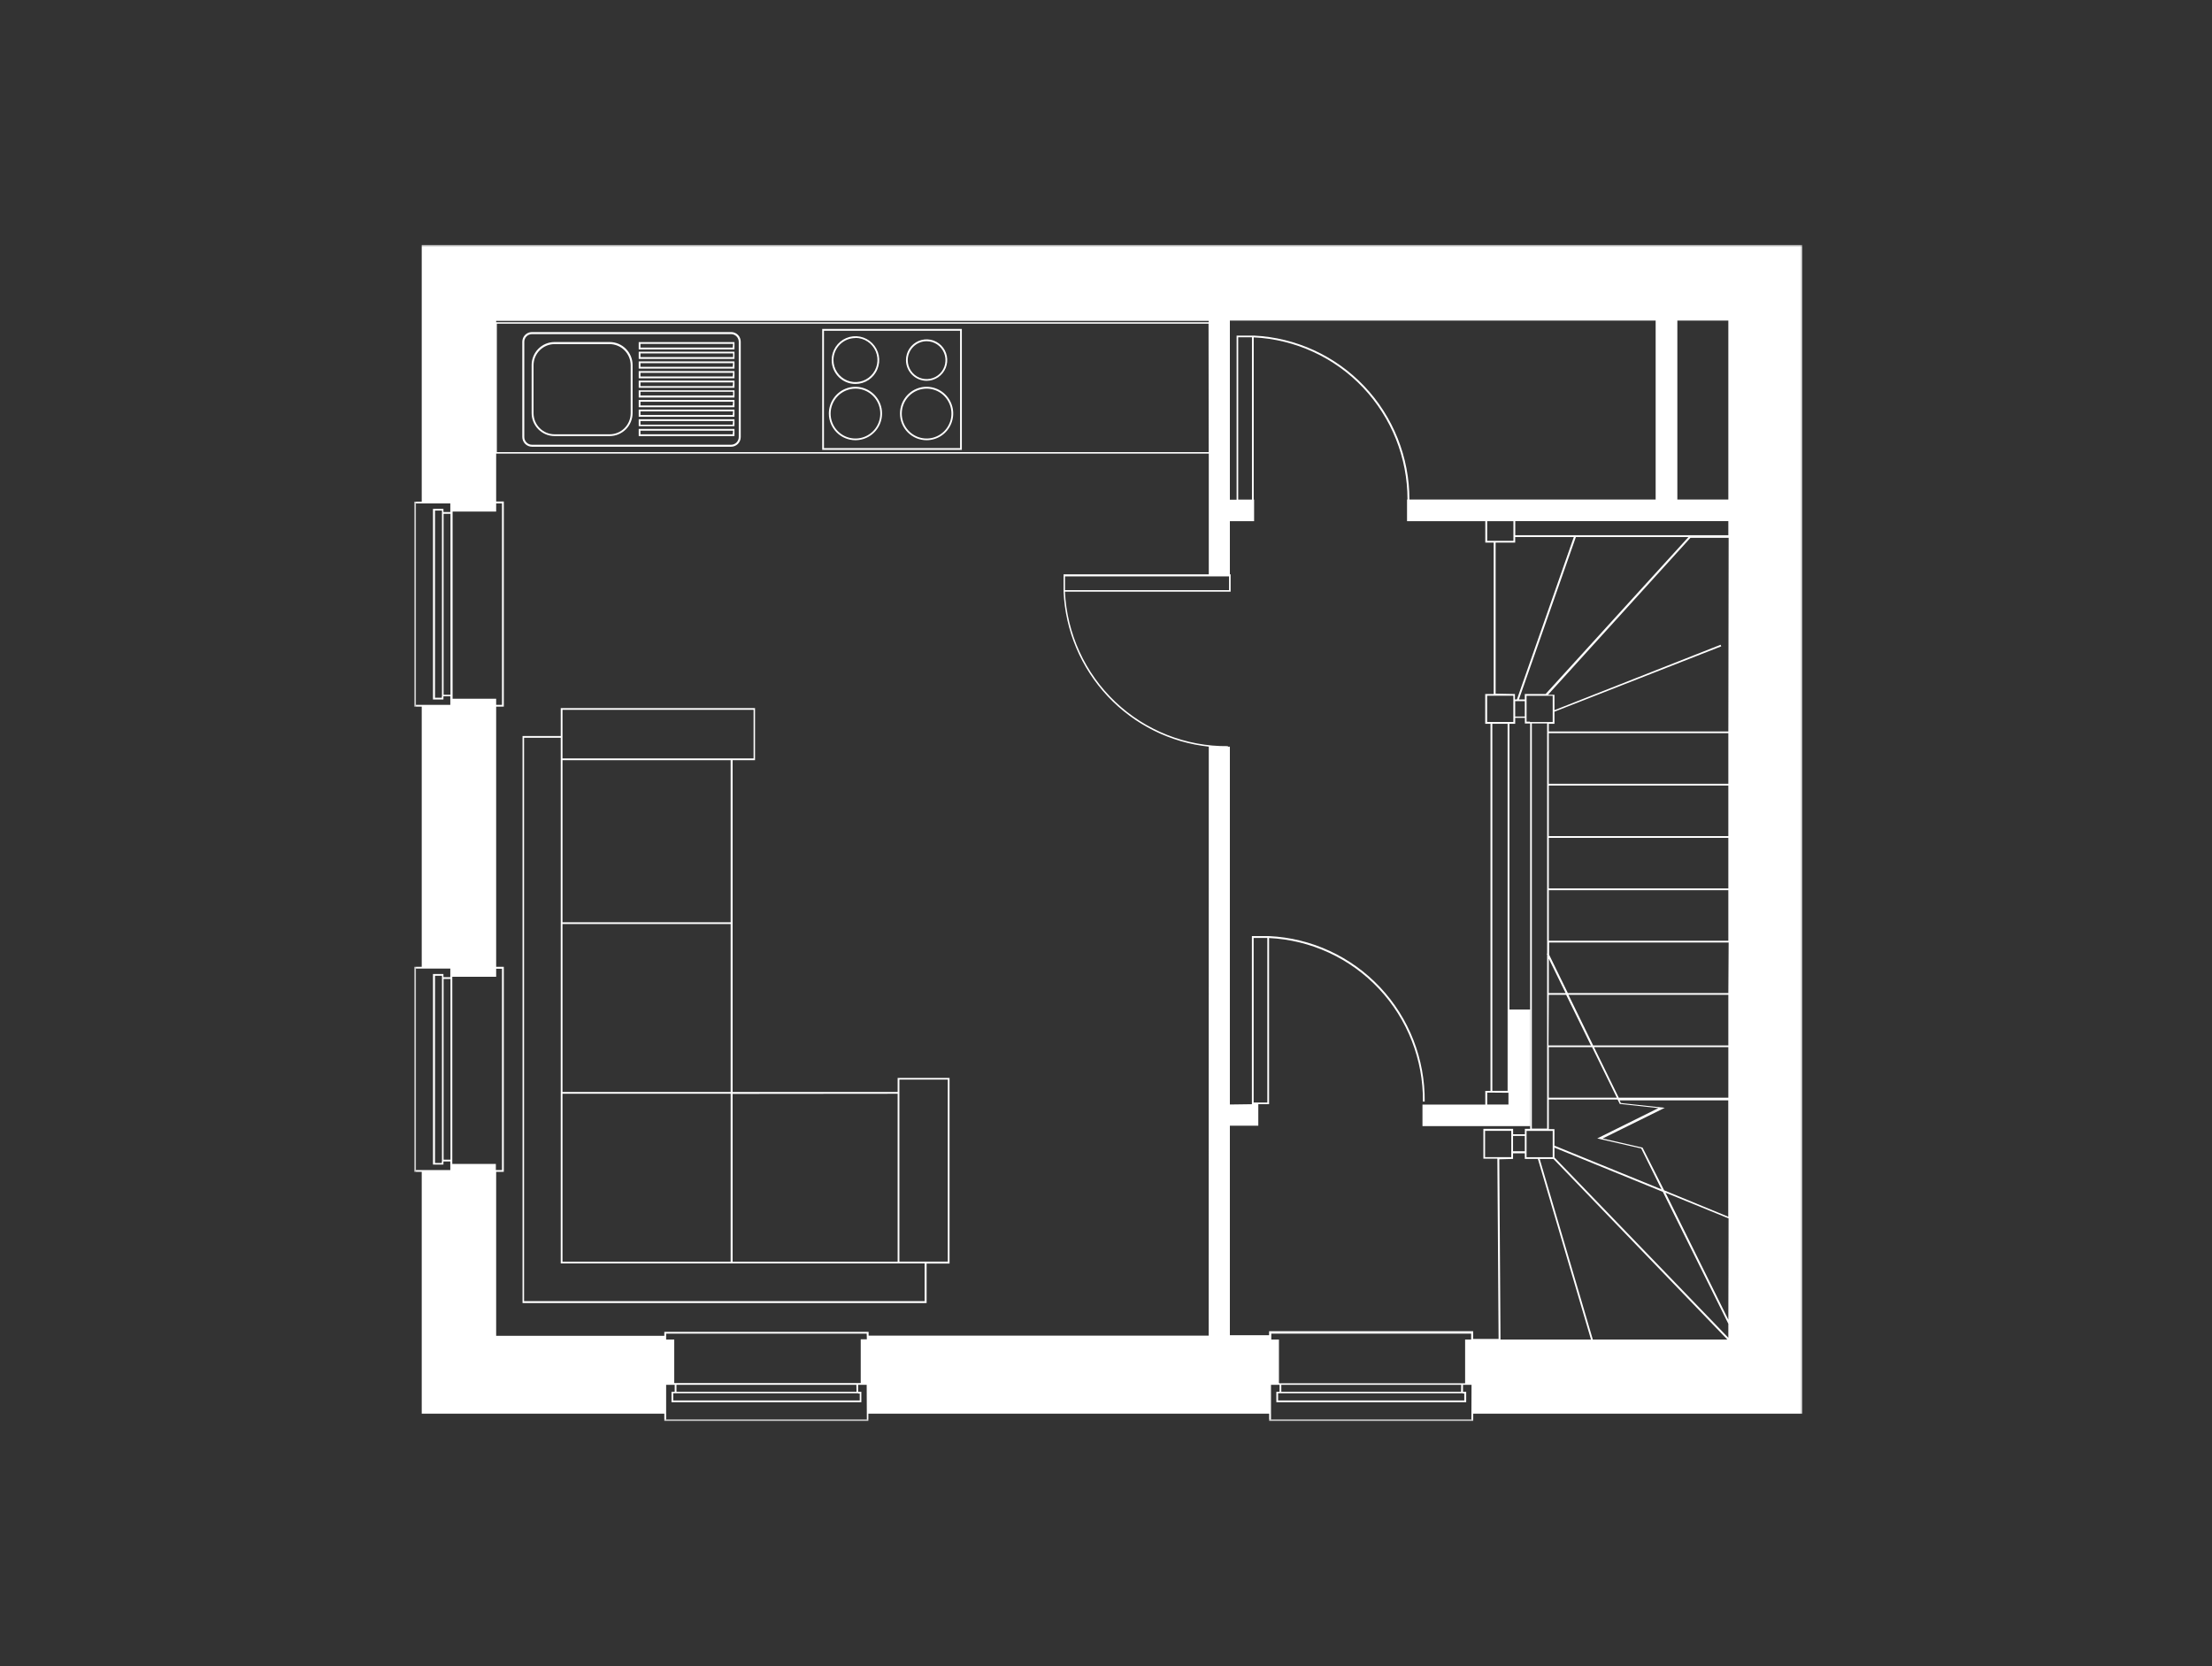 <svg width="470" height="354" viewBox="0 0 470 354" fill="none" xmlns="http://www.w3.org/2000/svg">
<rect x="0" y="0" width="470" height="354" fill="#333333" stroke="none"/>
<g clip-path="url(#clip0_772_1376)">
<mask id="mask0_772_1376" style="mask-type:luminance" maskUnits="userSpaceOnUse" x="88" y="52" width="295" height="250">
<path d="M383 52H88V302H383V52Z" fill="white"/>
</mask>
<g mask="url(#mask0_772_1376)">
<path d="M382.821 52H89.608V106.602H87.984V150.147H89.608V205.435H87.984V248.996H89.608V300.385H141.151V302.016H184.509V300.385H269.667V302.016H313.026V300.385H382.984V52H382.821ZM356.4 68.113H367.232V106.146H356.4V68.113ZM315.543 245.881V240.287H321.113V245.881H315.543ZM321.486 246.256V245.065H323.987V246.256H326.764L338.05 284.631H318.823L318.563 246.338L321.486 246.256ZM321.486 244.625V241.363H323.987V244.625H321.486ZM325.481 153.719H328.729V202.646H328.615L328.729 202.842V239.814H325.481V153.719ZM325.107 153.344H324.36V152.528V148.614V147.848H329.914V153.425H325.043L325.107 153.344ZM317.784 147.391V115.295H321.941V114.121H334.396L322.314 148.614H321.892V147.473L317.784 147.391ZM320.512 232.198V234.693H315.997V232.165H316.728L320.512 232.198ZM320.333 231.79H317.085V153.801H320.333V231.79ZM316.728 153.409H315.981V147.831H321.551V153.409H316.679H316.728ZM367.232 110.729V113.729H321.957V110.729H367.232ZM323.987 147.473V148.614H322.737L334.835 114.121H358.755L328.404 147.473H323.987ZM315.997 110.745H321.567V114.92H315.997V110.745ZM321.941 148.989H323.987V152.251H321.941V148.989ZM367.232 233.241H343.945L338.7 222.51H367.232V233.241ZM329.086 211.387H332.772L338.034 222.135H329.021L329.086 211.387ZM329.086 211.012V203.706L332.659 211.012H329.086ZM329.086 222.51H338.277L343.539 233.241H329.086V222.51ZM367.232 222.135H338.505L333.26 211.387H367.232V222.135ZM367.232 211.012H333.13L329.151 202.858V200.265H367.297L367.232 211.012ZM367.232 199.89H329.086V189.158H367.232V199.89ZM367.232 188.783H329.086V178.036H367.232V188.783ZM367.232 177.661H329.086V166.913H367.232V177.661ZM367.232 166.538H329.086V155.79H367.232V166.538ZM329.086 233.633H343.701L344.123 234.465V234.562L352.373 235.459L339.382 241.901L348.719 244.038L353.023 252.714L330.288 243.435V243.516V239.928H329.086V233.633ZM329.914 240.303V245.897H324.36V240.303H329.914ZM327.154 246.272H330.077L367.021 284.631H338.44L327.154 246.272ZM330.288 245.946V243.859L353.315 253.253L367.232 281.288V284.256L330.288 245.946ZM367.232 280.423L353.883 253.432L367.28 258.895L367.232 280.423ZM353.591 252.926L349.011 243.859L340.518 241.918L353.721 235.394L344.4 234.383L344.123 233.812H367.216V258.537L353.591 252.926ZM367.232 155.431H329.086V153.801H330.288V151.224L365.722 137.345L365.592 137.002L330.288 150.897V147.636H328.907L359.177 114.284H367.297L367.232 155.431ZM261.32 68.113H351.788V106.146H299.466C299.476 97.185 296.047 88.565 289.893 82.078C283.739 75.59 275.332 71.734 266.419 71.31H266.094H265.266H262.749V106.178H261.32V68.113ZM266.013 106.162H263.09V71.669H266.013V106.162ZM261.142 122.471V125.39H226.292V122.471H261.142ZM256.822 96.067H105.571V68.782H256.789L256.822 96.067ZM256.822 68.178V68.472H105.424V68.178H256.822ZM93.879 246.794V247.12H92.433V207.343H93.911V246.794H93.879ZM94.252 208.011H95.713V246.419H94.252V208.011ZM105.359 248.621V247.316H96.103V207.555H105.424V205.842H106.659V248.621H105.359ZM93.879 147.946V148.256H92.433V108.494H93.911V147.946H93.879ZM94.252 109.179H95.713V147.636H94.252V109.179ZM105.424 149.772V148.467H96.168V108.706H105.424V106.978H106.659V149.772H105.424ZM88.373 106.978H95.681V108.804H94.219V108.119H91.995V148.631H94.219V147.946H95.681V149.772H88.373V106.978ZM88.373 205.81H95.681V207.636H94.219V206.968H91.995V247.463H94.219V246.794H95.681V248.621H88.373V205.81ZM184.184 284.582H182.885V293.878H143.262V284.631H141.54V283.375H184.152L184.184 284.582ZM181.992 295.737H143.733V294.253H181.959L181.992 295.737ZM182.365 296.112H182.674V297.58H143.05V296.047H182.333L182.365 296.112ZM184.184 301.625H141.54V294.253H143.359V295.737H142.677V297.955H183.015V295.737H182.333V294.253H184.152L184.184 301.625ZM256.822 283.799H184.558V283H141.151V283.848H105.424V248.996H107.048V205.435H105.424V150.147H107.048V106.554H105.424V96.377H256.838V122.031H225.984V124.559C225.984 124.852 225.984 125.129 225.984 125.423V125.716C226.356 134.019 229.683 141.911 235.361 147.957C241.038 154.003 248.689 157.802 256.919 158.661H256.838L256.822 283.799ZM261.32 234.693V158.661H260.898V158.546C252.019 158.637 243.451 155.266 236.994 149.144C230.538 143.022 226.696 134.624 226.276 125.716H261.483V122.031H261.32V110.745H266.468V106.162H266.387V71.685C275.2 72.109 283.512 75.925 289.596 82.343C295.681 88.76 299.07 97.284 299.06 106.146H298.962V110.745H315.591V115.295H317.378V147.473H315.575V153.801H316.696V231.806H315.591V234.709H302.243V239.292H325.091V234.709V214.502H320.723V153.801H321.941V152.528H324.003V153.735H325.124V239.863H324.003V241.021H321.502V239.863H315.185V246.207H318.157L318.417 284.501H313.009V282.87H269.651V283.718H261.32V239.194H267.361V234.611L261.32 234.693ZM310.444 295.737H272.249V294.253H310.476L310.444 295.737ZM310.817 296.112H311.126V297.58H271.567V296.047H310.85L310.817 296.112ZM271.843 293.878H271.746V284.631H270.122V283.375H312.587V284.631H311.304V293.927H271.876L271.843 293.878ZM312.636 301.625H270.057V294.253H271.876V295.737H271.194V297.955H311.532V295.737H310.85V294.253H312.668L312.636 301.625Z" fill="white"/>
<path d="M204.37 69.891H174.701V95.594H204.37V69.891ZM203.996 95.218H175.074V70.282H203.996V95.218Z" fill="white"/>
<path d="M196.883 93.538C198.002 93.538 199.095 93.205 200.025 92.581C200.954 91.957 201.679 91.069 202.106 90.031C202.533 88.993 202.644 87.851 202.425 86.75C202.205 85.648 201.666 84.637 200.874 83.844C200.082 83.051 199.073 82.512 197.976 82.295C196.879 82.077 195.742 82.192 194.71 82.624C193.677 83.056 192.796 83.786 192.177 84.722C191.558 85.657 191.229 86.756 191.232 87.879C191.232 88.624 191.379 89.361 191.663 90.049C191.947 90.737 192.363 91.361 192.888 91.887C193.413 92.412 194.036 92.829 194.722 93.112C195.408 93.396 196.142 93.541 196.883 93.538ZM196.883 82.579C197.927 82.579 198.948 82.89 199.816 83.472C200.683 84.055 201.36 84.882 201.759 85.851C202.159 86.82 202.263 87.885 202.06 88.913C201.856 89.942 201.353 90.886 200.615 91.627C199.877 92.369 198.937 92.873 197.913 93.078C196.889 93.282 195.828 93.177 194.864 92.776C193.899 92.375 193.075 91.696 192.495 90.824C191.915 89.952 191.606 88.928 191.606 87.879C191.61 86.475 192.167 85.129 193.156 84.136C194.145 83.143 195.485 82.583 196.883 82.579Z" fill="white"/>
<path d="M181.748 93.538C182.867 93.542 183.962 93.211 184.894 92.589C185.826 91.966 186.553 91.08 186.982 90.043C187.412 89.005 187.525 87.862 187.308 86.76C187.09 85.657 186.552 84.644 185.76 83.85C184.969 83.055 183.961 82.514 182.863 82.296C181.765 82.077 180.628 82.191 179.594 82.623C178.561 83.054 177.679 83.784 177.059 84.72C176.439 85.656 176.11 86.755 176.113 87.879C176.113 89.38 176.707 90.82 177.764 91.881C178.821 92.942 180.254 93.538 181.748 93.538ZM181.748 82.579C182.793 82.576 183.815 82.884 184.685 83.464C185.555 84.045 186.234 84.871 186.636 85.84C187.038 86.808 187.145 87.874 186.943 88.903C186.741 89.933 186.24 90.879 185.502 91.621C184.765 92.364 183.824 92.871 182.8 93.077C181.776 93.282 180.714 93.178 179.749 92.778C178.783 92.377 177.958 91.698 177.378 90.826C176.797 89.954 176.487 88.928 176.487 87.879C176.491 86.478 177.046 85.134 178.032 84.142C179.017 83.149 180.353 82.588 181.748 82.579Z" fill="white"/>
<path d="M181.748 81.584C182.749 81.587 183.727 81.292 184.56 80.736C185.393 80.18 186.043 79.388 186.428 78.46C186.812 77.533 186.913 76.511 186.719 75.526C186.524 74.541 186.043 73.635 185.336 72.925C184.629 72.215 183.727 71.731 182.746 71.536C181.765 71.341 180.748 71.443 179.824 71.829C178.901 72.215 178.112 72.867 177.559 73.704C177.005 74.54 176.711 75.523 176.714 76.528C176.714 77.869 177.245 79.155 178.189 80.103C179.133 81.051 180.413 81.584 181.748 81.584ZM181.748 71.798C182.674 71.795 183.58 72.068 184.351 72.582C185.122 73.096 185.724 73.828 186.081 74.686C186.437 75.544 186.532 76.489 186.354 77.401C186.175 78.314 185.731 79.152 185.078 79.811C184.424 80.469 183.591 80.918 182.683 81.101C181.775 81.283 180.834 81.191 179.979 80.836C179.123 80.481 178.392 79.879 177.877 79.106C177.363 78.334 177.088 77.425 177.088 76.495C177.096 75.258 177.591 74.074 178.463 73.201C179.336 72.327 180.517 71.835 181.748 71.831V71.798Z" fill="white"/>
<path d="M196.883 80.916C197.751 80.916 198.6 80.657 199.321 80.173C200.042 79.688 200.604 79 200.936 78.194C201.267 77.389 201.353 76.502 201.182 75.648C201.012 74.793 200.593 74.008 199.978 73.393C199.363 72.778 198.58 72.36 197.729 72.192C196.877 72.024 195.995 72.114 195.194 72.449C194.393 72.785 193.71 73.352 193.23 74.078C192.75 74.805 192.496 75.657 192.499 76.529C192.503 77.694 192.967 78.81 193.789 79.632C194.611 80.454 195.723 80.916 196.883 80.916ZM196.883 72.501C197.677 72.501 198.452 72.737 199.112 73.18C199.771 73.622 200.286 74.251 200.589 74.987C200.893 75.724 200.972 76.534 200.817 77.315C200.663 78.096 200.281 78.814 199.72 79.378C199.159 79.941 198.444 80.325 197.666 80.48C196.888 80.635 196.081 80.556 195.348 80.251C194.616 79.946 193.989 79.43 193.548 78.767C193.108 78.105 192.872 77.326 192.872 76.529C192.877 75.462 193.301 74.44 194.052 73.685C194.803 72.931 195.821 72.505 196.883 72.501Z" fill="white"/>
<path d="M113.024 94.924H155.344C155.886 94.924 156.407 94.708 156.79 94.322C157.174 93.937 157.39 93.414 157.39 92.869V72.614C157.392 72.343 157.34 72.075 157.238 71.825C157.136 71.574 156.986 71.347 156.795 71.156C156.605 70.964 156.378 70.813 156.129 70.711C155.88 70.608 155.613 70.556 155.344 70.559H113.024C112.482 70.559 111.961 70.775 111.577 71.16C111.194 71.546 110.978 72.069 110.978 72.614V92.853C110.978 93.4 111.193 93.924 111.577 94.312C111.96 94.7 112.48 94.92 113.024 94.924ZM111.4 72.63C111.4 72.197 111.572 71.782 111.876 71.477C112.181 71.171 112.594 70.999 113.024 70.999H155.344C155.774 70.999 156.187 71.171 156.492 71.477C156.796 71.782 156.967 72.197 156.967 72.63V92.869C156.967 93.302 156.796 93.717 156.492 94.022C156.187 94.328 155.774 94.5 155.344 94.5H113.024C112.594 94.5 112.181 94.328 111.876 94.022C111.572 93.717 111.4 93.302 111.4 92.869V72.63Z" fill="white"/>
<path d="M117.831 92.658H129.54C130.832 92.658 132.071 92.143 132.984 91.225C133.898 90.308 134.411 89.063 134.411 87.766V77.572C134.411 76.275 133.898 75.03 132.984 74.113C132.071 73.195 130.832 72.68 129.54 72.68H117.831C116.539 72.68 115.3 73.195 114.386 74.113C113.473 75.03 112.959 76.275 112.959 77.572V87.766C112.959 89.063 113.473 90.308 114.386 91.225C115.3 92.143 116.539 92.658 117.831 92.658ZM113.365 77.605C113.365 76.415 113.836 75.275 114.673 74.434C115.511 73.593 116.647 73.12 117.831 73.12H129.54C130.723 73.124 131.856 73.598 132.693 74.438C133.529 75.279 134.001 76.417 134.005 77.605V87.798C134.005 88.988 133.535 90.128 132.697 90.969C131.86 91.811 130.724 92.283 129.54 92.283H117.831C116.647 92.283 115.511 91.811 114.673 90.969C113.836 90.128 113.365 88.988 113.365 87.798V77.605Z" fill="white"/>
<path d="M156.058 91.141H135.71V92.657H156.058V91.141ZM155.685 92.282H136.084V91.516H155.766L155.685 92.282Z" fill="white"/>
<path d="M156.058 89.086H135.71V90.554H156.058V89.086ZM155.685 90.244H136.084V89.461H155.766L155.685 90.244Z" fill="white"/>
<path d="M156.058 87.031H135.71V88.564H156.058V87.031ZM155.685 88.189H136.084V87.406H155.766L155.685 88.189Z" fill="white"/>
<path d="M156.058 84.992H135.71V86.525H156.058V84.992ZM155.685 86.15H136.084V85.367H155.766L155.685 86.15Z" fill="white"/>
<path d="M156.058 82.938H135.71V84.471H156.058V82.938ZM155.766 84.03H136.084V83.247H155.766V84.03Z" fill="white"/>
<path d="M156.058 80.883H135.71V82.4H156.058V80.883ZM155.685 82.041H136.084V81.258H155.766L155.685 82.041Z" fill="white"/>
<path d="M156.058 78.844H135.71V80.377H156.058V78.844ZM155.685 80.002H136.084V79.219H155.766L155.685 80.002Z" fill="white"/>
<path d="M156.058 76.789H135.71V78.322H156.058V76.789ZM155.685 77.947H136.084V77.164H155.766L155.685 77.947Z" fill="white"/>
<path d="M156.058 74.734H135.71V76.267H156.058V74.734ZM155.766 75.876H136.084V75.093H155.766V75.876Z" fill="white"/>
<path d="M156.058 72.695H135.71V74.245H156.058V72.695ZM155.685 73.853H136.084V73.07H155.766L155.685 73.853Z" fill="white"/>
<path d="M190.729 232.034H155.668V161.531H160.426V150.457H119.146V156.393H111.027V276.884H196.883V268.485H201.755V229.05H190.729V232.034ZM190.729 232.41V268.094H155.668V232.442L190.729 232.41ZM119.52 232.41H155.246V268.094H119.52V232.41ZM155.246 232.034H119.52V196.35H155.246V232.034ZM155.246 195.975H119.52V161.531H155.246V195.975ZM119.52 150.832H160.118V161.156H119.52V150.897V150.832ZM196.461 276.476H111.352V156.769H119.146V268.469H196.461V276.476ZM191.102 229.392H201.382V268.077H191.102V229.425V229.392Z" fill="white"/>
<path d="M269.651 199.318C278.516 199.743 286.873 203.601 292.968 210.08C299.063 216.56 302.422 225.159 302.34 234.072H302.714C302.808 225.053 299.414 216.348 293.248 209.79C287.081 203.232 278.622 199.332 269.651 198.91H269.342H268.514H265.997V234.627H269.651V199.318ZM269.277 234.268H266.371V199.302H269.277V234.268Z" fill="white"/>
</g>
</g>
<defs>
<clipPath id="clip0_772_1376">
<rect width="295" height="250" fill="white" transform="translate(88 52)"/>
</clipPath>
</defs>
</svg>

